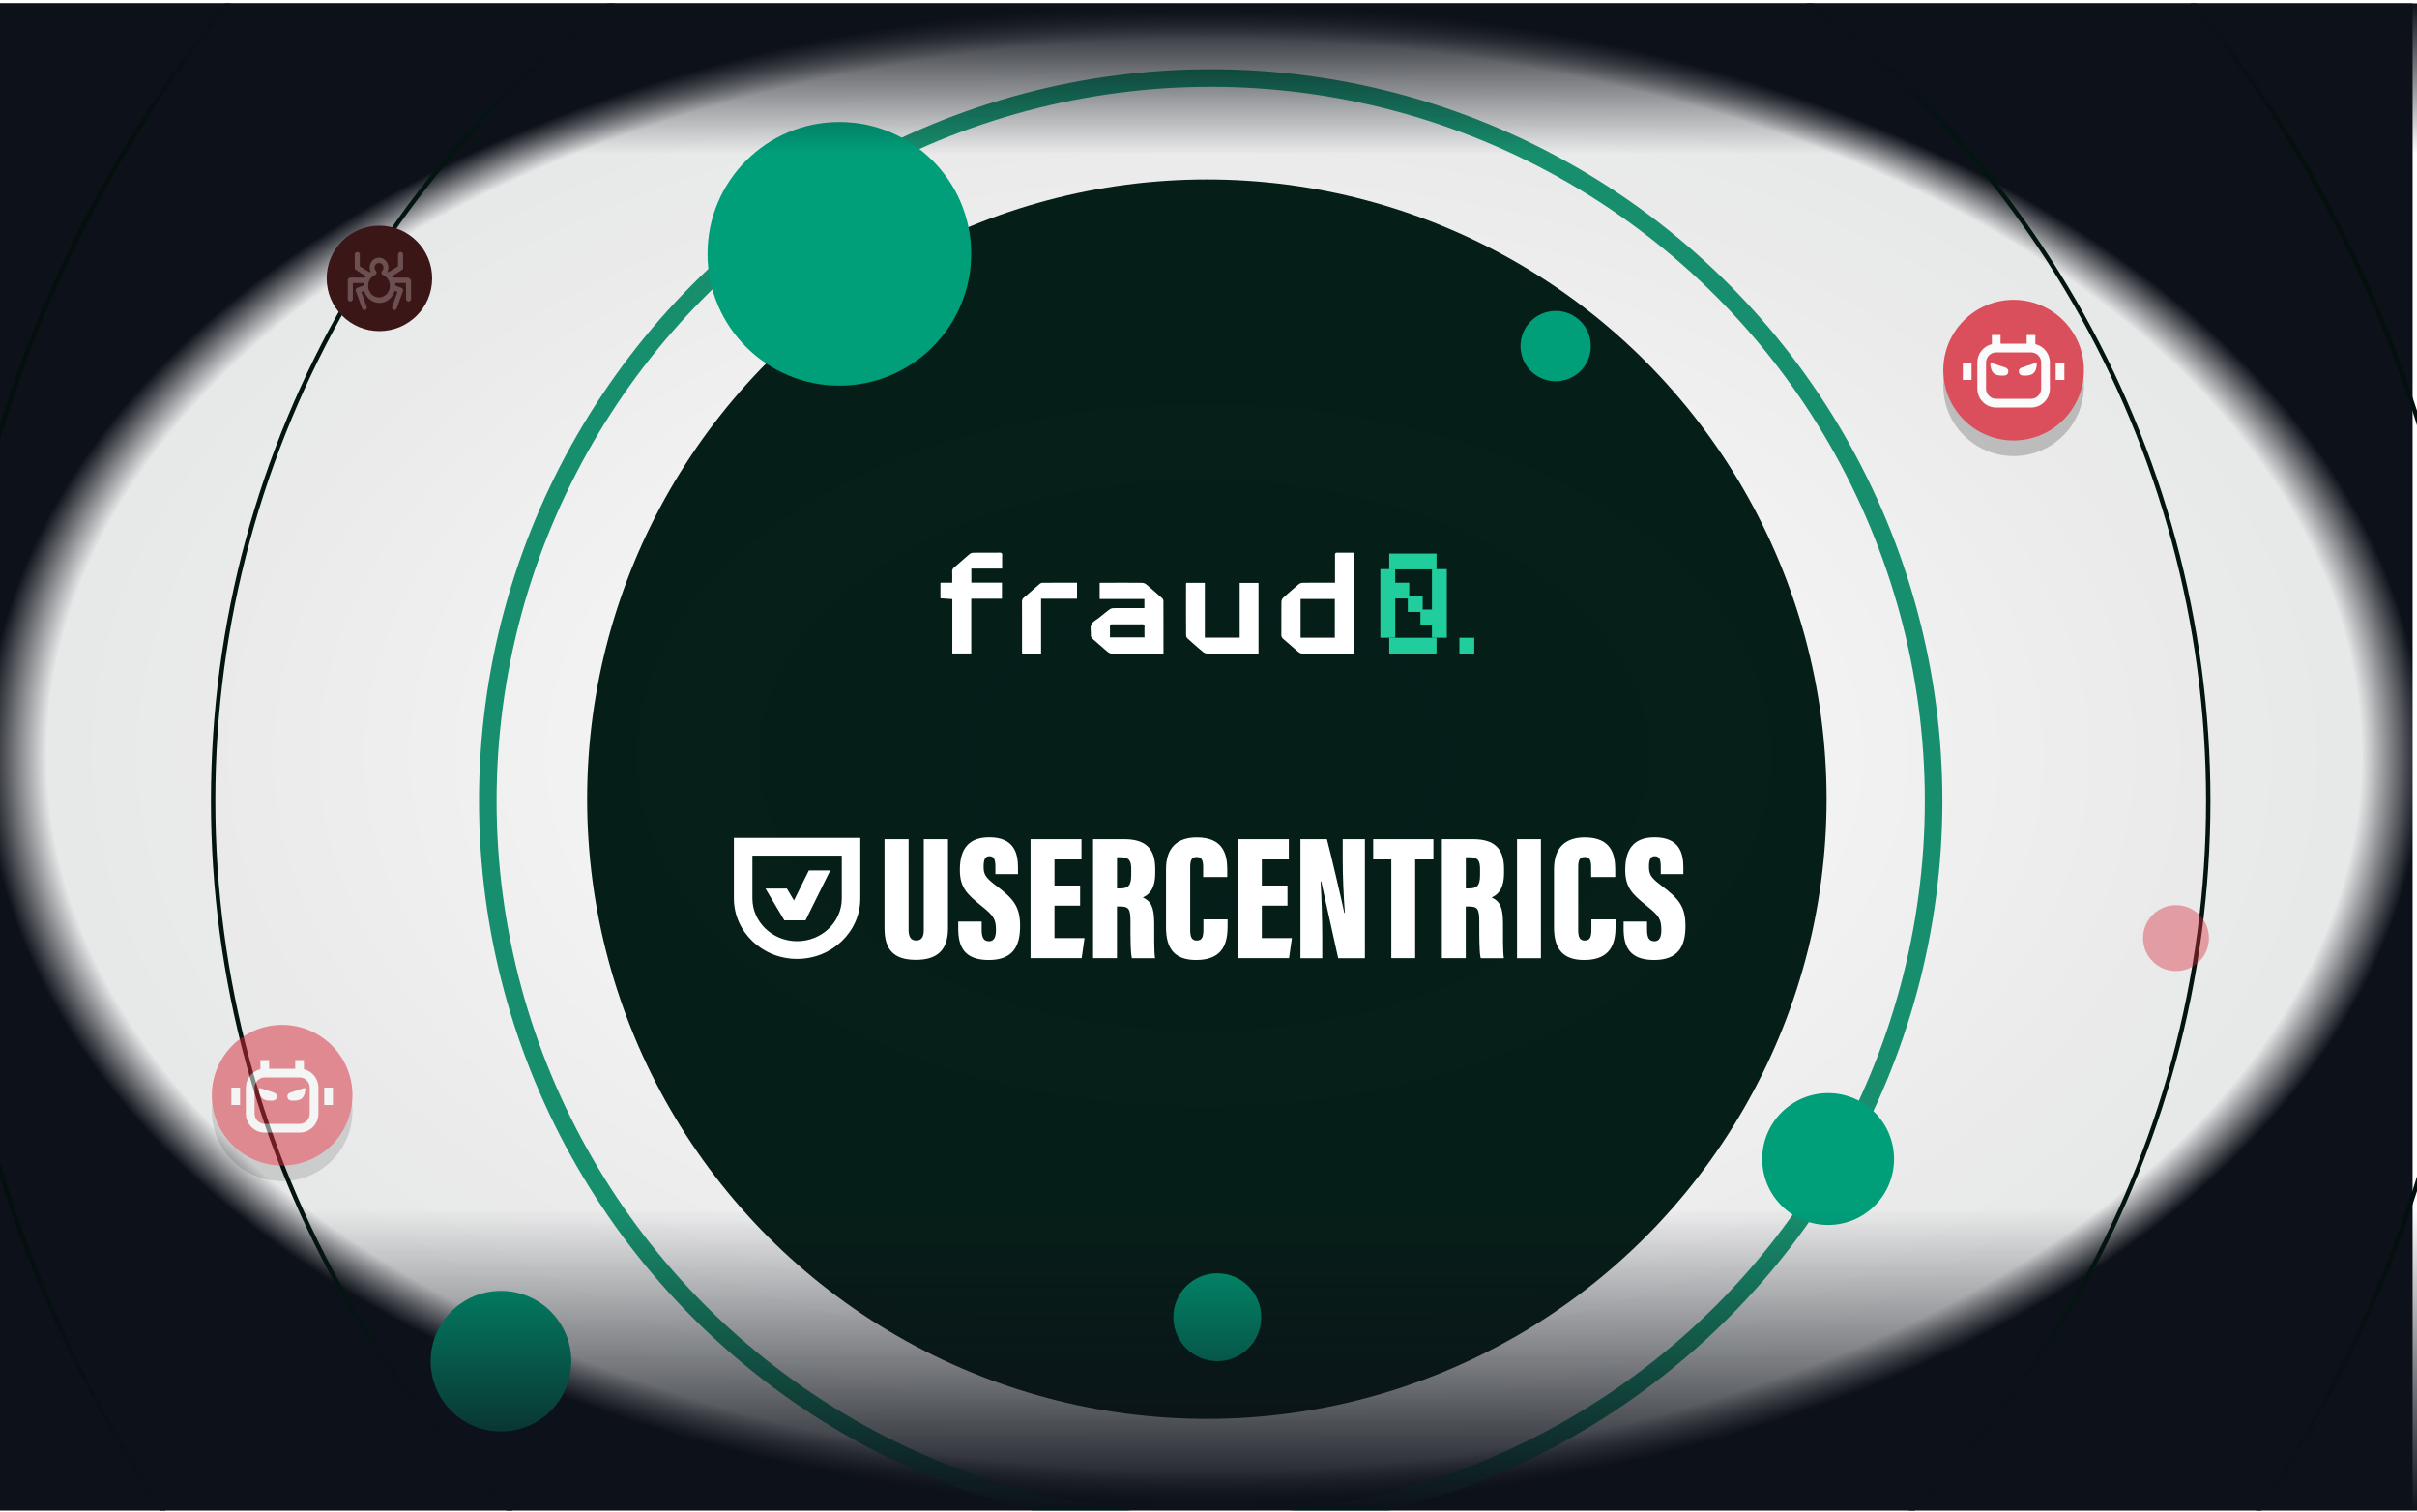 <svg xmlns="http://www.w3.org/2000/svg" width="550" height="344" fill="none" viewBox="0 0 550 344"><g clip-path="url(#a)"><g filter="url(#b)"><circle cx="274.625" cy="181.862" r="141.024" fill="#051F18"/></g><path fill="url(#c)" d="M-1 .211h550v343.378H-1z"/><circle cx="275.5" cy="182.258" r="164.5" stroke="#178F6E" stroke-width="4"/><circle cx="275.5" cy="182.258" r="227" stroke="#031510"/><circle cx="275.5" cy="182.258" r="288" stroke="#03100D"/><g opacity=".8"><g filter="url(#d)"><circle cx="458.205" cy="87.787" r="16" fill="#000" fill-opacity=".25"/></g><circle cx="458.205" cy="84.232" r="16" fill="#D62837"/><path fill="#fff" fill-rule="evenodd" d="M453.253 78.328c-1.893.447-3.302 2.148-3.302 4.177v5.943c0 2.37 1.922 4.292 4.292 4.292h7.924c2.37 0 4.292-1.922 4.292-4.292v-5.943c0-2.03-1.409-3.73-3.302-4.177v-2.096h-1.981v1.981h-5.942v-1.981h-1.981v2.096Zm.99 1.866c-1.276 0-2.311 1.035-2.311 2.311v5.943c0 1.276 1.035 2.311 2.311 2.311h7.924c1.276 0 2.311-1.035 2.311-2.311v-5.943c0-1.276-1.035-2.311-2.311-2.311h-7.924Zm-7.594 6.273v-3.962h1.981v3.962h-1.981Zm21.131 0v-3.962h1.981v3.962h-1.981Z" clip-rule="evenodd"/><path fill="#fff" d="M455.883 85.478c-1.264 0-2.829 0-2.962-2.603-.009-.18.167-.309.338-.252l3.034 1.011c.368.123.694.401.713.789.026.513-.196 1.056-1.123 1.056ZM460.516 85.478c1.264 0 2.83 0 2.963-2.603.009-.18-.168-.309-.339-.252l-3.033 1.011c-.368.123-.694.401-.714.789-.026.513.197 1.056 1.123 1.056Z"/></g><g filter="url(#e)" opacity=".5"><g filter="url(#f)"><circle cx="64.205" cy="252.787" r="16" fill="#000" fill-opacity=".25"/></g><circle cx="64.205" cy="249.232" r="16" fill="#D62837"/><path fill="#fff" fill-rule="evenodd" d="M59.253 243.328c-1.893.447-3.302 2.148-3.302 4.177v5.943c0 2.371 1.922 4.292 4.292 4.292h7.924c2.37 0 4.292-1.921 4.292-4.292v-5.943c0-2.029-1.409-3.73-3.301-4.177v-2.096h-1.981v1.981h-5.943v-1.981h-1.981v2.096Zm.991 1.866c-1.276 0-2.311 1.035-2.311 2.311v5.943c0 1.277 1.035 2.311 2.311 2.311h7.924c1.276 0 2.311-1.034 2.311-2.311v-5.943c0-1.276-1.035-2.311-2.311-2.311h-7.924Zm-7.594 6.273v-3.962h1.981v3.962h-1.981Zm21.13 0v-3.962h1.981v3.962h-1.981Z" clip-rule="evenodd"/><path fill="#fff" d="M61.883 250.478c-1.264 0-2.83 0-2.962-2.603-.009-.18.168-.31.339-.253l3.033 1.011c.368.123.694.401.714.789.026.514-.196 1.056-1.123 1.056ZM66.516 250.478c1.264 0 2.83 0 2.962-2.603.009-.18-.168-.31-.339-.253l-3.033 1.011c-.369.123-.694.401-.714.789-.026.514.196 1.056 1.123 1.056Z"/></g><g filter="url(#g)"><circle cx="86.338" cy="63.353" r="12" fill="#3B1617"/><path fill="#fff" d="M92.788 63.189h-3.446c-.044-.093-.133-.232-.177-.324l2.297-1.436c.176-.093.265-.278.265-.509v-2.964c0-.324-.265-.602-.574-.602-.309 0-.574.278-.574.602v2.64l-2.253 1.389c-.044-.046-.133-.093-.176-.139a2.239 2.239 0 0 0 .221-.973c0-1.25-.972-2.223-2.12-2.223-1.193 0-2.12 1.019-2.12 2.223 0 .324.088.648.177.973-.044.046-.133.093-.177.139l-2.253-1.389v-2.64c0-.324-.265-.602-.574-.602-.309 0-.574.278-.574.602v2.964c0 .185.088.417.265.509l2.297 1.436c-.088.093-.133.232-.177.324H79.713c-.309 0-.574.278-.574.602v4.215c0 .324.265.602.574.602.309 0 .574-.278.574-.602v-3.612h2.474c-.044.185-.044.37-.044.602l-1.414.509c-.133.046-.265.139-.309.324-.044.139-.088.324 0 .463l1.414 3.89c.088.232.309.37.53.37.044 0 .133 0 .177-.046.265-.093.442-.463.309-.741l-1.193-3.334.662-.232c.442 1.575 1.811 2.732 3.446 2.732 1.634 0 3.004-1.158 3.446-2.732l.662.232-1.193 3.334c-.088.278.044.648.309.741.044.046.132.046.176.046.221 0 .442-.139.53-.37l1.414-3.89c.044-.139.044-.324 0-.463-.044-.139-.177-.232-.309-.324l-1.414-.509c0-.185-.044-.417-.044-.602H92.39v3.612c0 .324.265.602.574.602.309 0 .574-.278.574-.602v-4.215c-.221-.324-.486-.602-.751-.602h0Zm-6.538 4.492c-1.369 0-2.474-1.158-2.474-2.64 0-1.065.618-2.038 1.546-2.455.177-.093.309-.232.353-.417.044-.185 0-.371-.133-.509-.177-.185-.309-.463-.309-.741 0-.602.442-1.065 1.016-1.065.574 0 1.016.463 1.016 1.065 0 .278-.088.556-.309.741-.133.139-.176.324-.133.509.044.185.177.324.353.417.928.417 1.546 1.343 1.546 2.408 0 1.528-1.104 2.686-2.474 2.686h-0Z" opacity=".25"/></g><g filter="url(#h)" opacity=".4"><circle cx="495.158" cy="213.479" r="7.5" fill="#D62837"/></g><circle cx="416" cy="263.758" r="15" fill="#009F7A"/><g filter="url(#i)"><circle cx="191" cy="57.758" r="30" fill="#009F7A"/></g><circle cx="354" cy="78.758" r="8" fill="#009F7A"/><g filter="url(#j)"><circle cx="277" cy="299.758" r="10" fill="#009F7A"/></g><g filter="url(#k)"><circle cx="114" cy="309.758" r="16" fill="#009F7A"/></g><g clip-path="url(#l)"><path fill="#fff" d="M214.002 132.608h2.68c0-.875.024-1.685-.01-2.492-.014-.19.02-.38.1-.553.08-.172.202-.322.356-.434 1.18-1.002 2.325-2.045 3.508-3.043.232-.186.517-.293.814-.305 1.997-.026 3.994 0 5.991-.025.498-.007.625.157.61.629-.032.972-.01 1.952-.01 3.008h-7.01v3.188h6.965v3.668h-6.986v12.457h-4.304v-12.367l-2.707-.185.003-3.546ZM303.792 132.607v-.967c0-1.772.011-3.54-.007-5.316-.005-.416.111-.573.549-.564 1.219.025 2.44.009 3.724.009v22.954c-.185.011-.38.033-.574.033-3.686 0-7.372.009-11.058-.014a1.55 1.55 0 0 1-.915-.337c-1.174-.972-2.306-2-3.471-2.99a1.174 1.174 0 0 1-.354-.439 1.187 1.187 0 0 1-.111-.553c.019-2.505-.004-5.011.027-7.515.021-.329.162-.639.398-.87 1.155-1.058 2.341-2.082 3.54-3.09.244-.197.545-.311.858-.326 2.222-.027 4.439-.015 6.659-.016l.735.001Zm-7.834 12.502h7.789v-8.799h-7.789v8.799ZM260.413 138.378v-2.059h-10.181v-3.679c.203-.011.4-.029.597-.029 3.016 0 6.032-.014 9.048.014.354.015.695.143.972.366 1.22 1.016 2.409 2.071 3.594 3.129.164.139.27.334.298.546.016 3.994.012 7.987.012 12.06-.234.011-.447.03-.661.03-3.668 0-7.336.011-11.004-.014a1.663 1.663 0 0 1-.972-.358c-1.175-.972-2.303-2.007-3.47-2.993a1.048 1.048 0 0 1-.332-.417 1.054 1.054 0 0 1-.085-.526c.037-.792-.203-1.697.11-2.346.312-.648 1.156-1.044 1.772-1.542.777-.625 1.547-1.263 2.35-1.856.254-.187.557-.294.871-.31 2.12-.026 4.239-.014 6.358-.014l.723-.002Zm-7.836 6.656h7.859c0-.806-.025-1.575.009-2.342.021-.471-.109-.633-.607-.625-2.237.026-4.473.01-6.709.012-.178 0-.355.026-.552.042v2.913ZM269.932 132.625h4.234v12.476h7.932v-12.456h4.282v16.104h-.614c-3.666 0-7.333.01-11-.017-.372-.016-.73-.151-1.021-.385-1.19-.988-2.347-2.013-3.497-3.054a1.027 1.027 0 0 1-.344-.651c-.02-3.887-.014-7.781-.012-11.672.008-.116.021-.231.04-.345ZM236.901 148.735h-4.304c-.011-.208-.032-.404-.032-.598 0-3.727.006-7.454-.011-11.18-.01-.189.027-.378.107-.549.08-.172.2-.321.352-.435 1.18-.999 2.33-2.035 3.504-3.042.17-.166.389-.275.625-.309 2.625-.02 5.25-.013 7.938-.013v3.64h-8.179v12.486Z"/><path fill="#21CD9D" d="M326.89 125.965h-10.765v3.604h10.765v-3.604Z"/><path fill="#21CD9D" d="M329.233 129.508h-3.385v15.616h3.385v-15.616ZM317.493 129.508h-3.386v15.616h3.386v-15.616Z"/><path fill="#21CD9D" d="M326.89 145.123h-10.765v3.604h10.765v-3.604ZM320.678 132.596h-3.385v3.604h3.385v-3.604Z"/><path fill="#21CD9D" d="M323.741 135.65h-3.386v3.604h3.386v-3.604Z"/><path fill="#21CD9D" d="M326.609 138.701h-3.385v3.604h3.385v-3.604ZM335.478 145.123h-3.385v3.604h3.385v-3.604Z"/></g><g fill="#fff" clip-path="url(#m)"><path d="M206.754 190.973v20.622c0 1.58.502 2.423 1.74 2.423 1.316 0 1.717-.96 1.717-2.423v-20.622h5.509v20.286c0 4.798-2.303 7.173-7.31 7.173s-7.137-2.295-7.137-7.216v-20.243h5.481ZM223.383 209.709v1.879c0 1.782.463 2.61 1.701 2.61 1.237 0 1.55-1.228 1.55-2.503 0-2.557-.502-3.299-3.39-5.61-3.184-2.583-4.823-4.115-4.823-8.102 0-3.986 1.338-7.434 6.696-7.434 5.693 0 6.529 3.714 6.529 6.815v1.559h-5.141V197.3c0-1.643-.284-2.455-1.354-2.455-1.004 0-1.327.828-1.327 2.359 0 1.634.312 2.439 2.648 4.185 4.159 3.127 5.654 4.889 5.654 9.345 0 4.457-1.511 7.734-7.137 7.734-5.626 0-6.936-3.117-6.936-7.131v-1.622h5.33v-.006ZM245.785 206.093h-5.832v7.381h6.835l-.652 4.58h-11.63v-27.081h11.592v4.606h-6.144v5.935h5.832v4.579h-.001ZM254.182 202.176h.674c1.818 0 2.56-.55 2.56-3.069v-1.308c0-1.814-.38-2.722-2.387-2.722h-.847v7.099Zm-.011 4.104v11.774h-5.437v-27.081h7.059c4.745 0 7.087 1.996 7.087 6.73v.977c0 3.858-1.612 5.006-2.822 5.556 1.762.816 2.587 2.054 2.587 5.833 0 2.615-.044 6.57.196 7.99h-5.264c-.351-1.222-.329-4.75-.329-8.209 0-3.047-.362-3.565-2.436-3.565h-.641v-.005ZM279.346 209.219v1.467c0 3.416-.658 7.782-7.143 7.782-4.79 0-6.869-2.445-6.869-7.424v-13.279c0-4.713 2.453-7.195 6.986-7.195 5.977 0 6.948 3.763 6.948 7.312v1.703h-5.482v-2.311c0-1.489-.333-2.247-1.466-2.247-1.132 0-1.483.71-1.483 2.247v14.32c0 1.446.251 2.433 1.483 2.433 1.232 0 1.522-.827 1.522-2.551v-2.252h5.509l-.005-.005ZM292.974 206.093h-5.837v7.381h6.841l-.652 4.58h-11.637v-27.081h11.592v4.606h-6.144v5.935h5.837v4.579ZM295.923 218.054v-27.081h6.022c.897 3.303 3.735 15.574 3.958 16.759h.134c-.301-3.603-.497-8.529-.497-12.313v-4.446h5.053v27.086h-6.079c-.584-2.578-3.679-16.588-3.863-17.458h-.145c.212 3.186.379 8.577.379 12.831v4.627h-4.962v-.005ZM316.6 195.579h-4.121v-4.606h13.699v4.606h-4.148v22.475h-5.43v-22.475ZM333.558 202.176h.675c1.817 0 2.559-.55 2.559-3.069v-1.308c0-1.814-.379-2.721-2.387-2.721h-.847v7.098Zm-.016 4.104v11.774h-5.437v-27.081h7.058c4.746 0 7.087 1.996 7.087 6.73v.977c0 3.858-1.611 5.006-2.821 5.556 1.762.816 2.587 2.054 2.587 5.833 0 2.615-.045 6.57.195 7.99h-5.263c-.351-1.222-.329-4.75-.329-8.209 0-3.047-.363-3.565-2.436-3.565h-.641v-.005ZM350.644 190.973h-5.436v27.085h5.436v-27.085ZM367.632 209.219v1.467c0 3.416-.658 7.782-7.143 7.782-4.789 0-6.869-2.445-6.869-7.424v-13.279c0-4.713 2.454-7.195 6.986-7.195 5.977 0 6.948 3.763 6.948 7.312v1.703h-5.481v-2.311c0-1.489-.335-2.247-1.467-2.247-1.132 0-1.483.71-1.483 2.247v14.32c0 1.446.251 2.433 1.483 2.433 1.233 0 1.523-.827 1.523-2.551v-2.252h5.508l-.005-.005ZM374.791 209.709v1.879c0 1.782.463 2.61 1.701 2.61s1.55-1.228 1.55-2.503c0-2.557-.502-3.299-3.391-5.61-3.183-2.583-4.822-4.115-4.822-8.102 0-3.986 1.338-7.434 6.696-7.434 5.693 0 6.529 3.714 6.529 6.815v1.559h-5.14V197.3c0-1.643-.285-2.455-1.355-2.455-1.004 0-1.328.828-1.328 2.359 0 1.633.313 2.439 2.649 4.185 4.159 3.127 5.654 4.888 5.654 9.345 0 4.457-1.511 7.734-7.137 7.734-5.626 0-6.936-3.117-6.936-7.131v-1.622h5.33v-.006ZM171.214 194.714v9.736c0 5.369 4.561 9.735 10.171 9.735 5.609 0 10.17-4.366 10.17-9.735v-9.736h-20.341Zm10.171 23.506c-7.929 0-14.385-6.175-14.385-13.77v-13.77h28.764v13.77c0 7.589-6.45 13.77-14.384 13.77h.005Z"/><path d="m174.183 202.205 4.282 7.205h4.873l-4.282-7.205h-4.873Z"/><path d="m184.051 198.092-5.604 11.32h4.868l5.609-11.32h-4.873Z"/></g><path fill="url(#n)" d="M0 .758h550v343H0z"/></g><defs><filter id="b" width="668.006" height="668.006" x="-59.378" y="-152.142" color-interpolation-filters="sRGB" filterUnits="userSpaceOnUse"><feFlood flood-opacity="0" result="BackgroundImageFix"/><feBlend in="SourceGraphic" in2="BackgroundImageFix" result="shape"/><feGaussianBlur result="effect1_foregroundBlur_1128_31326" stdDeviation="96.49"/></filter><filter id="d" width="40" height="40" x="438.205" y="67.787" color-interpolation-filters="sRGB" filterUnits="userSpaceOnUse"><feFlood flood-opacity="0" result="BackgroundImageFix"/><feBlend in="SourceGraphic" in2="BackgroundImageFix" result="shape"/><feGaussianBlur result="effect1_foregroundBlur_1128_31326" stdDeviation="2"/></filter><filter id="e" width="36" height="39.555" x="46.205" y="231.232" color-interpolation-filters="sRGB" filterUnits="userSpaceOnUse"><feFlood flood-opacity="0" result="BackgroundImageFix"/><feBlend in="SourceGraphic" in2="BackgroundImageFix" result="shape"/><feGaussianBlur result="effect1_foregroundBlur_1128_31326" stdDeviation="1"/></filter><filter id="f" width="40" height="40" x="44.205" y="232.787" color-interpolation-filters="sRGB" filterUnits="userSpaceOnUse"><feFlood flood-opacity="0" result="BackgroundImageFix"/><feBlend in="SourceGraphic" in2="BackgroundImageFix" result="shape"/><feGaussianBlur result="effect1_foregroundBlur_1128_31326" stdDeviation="2"/></filter><filter id="g" width="29.947" height="29.947" x="71.364" y="48.38" color-interpolation-filters="sRGB" filterUnits="userSpaceOnUse"><feFlood flood-opacity="0" result="BackgroundImageFix"/><feBlend in="SourceGraphic" in2="BackgroundImageFix" result="shape"/><feGaussianBlur result="effect1_foregroundBlur_1128_31326" stdDeviation="1.487"/></filter><filter id="h" width="26.894" height="26.894" x="481.711" y="200.031" color-interpolation-filters="sRGB" filterUnits="userSpaceOnUse"><feFlood flood-opacity="0" result="BackgroundImageFix"/><feBlend in="SourceGraphic" in2="BackgroundImageFix" result="shape"/><feGaussianBlur result="effect1_foregroundBlur_1128_31326" stdDeviation="2.974"/></filter><filter id="i" width="240" height="240" x="71" y="-62.242" color-interpolation-filters="sRGB" filterUnits="userSpaceOnUse"><feFlood flood-opacity="0" result="BackgroundImageFix"/><feBlend in="SourceGraphic" in2="BackgroundImageFix" result="shape"/><feGaussianBlur result="effect1_foregroundBlur_1128_31326" stdDeviation="45"/></filter><filter id="j" width="56" height="56" x="249" y="271.758" color-interpolation-filters="sRGB" filterUnits="userSpaceOnUse"><feFlood flood-opacity="0" result="BackgroundImageFix"/><feBlend in="SourceGraphic" in2="BackgroundImageFix" result="shape"/><feGaussianBlur result="effect1_foregroundBlur_1128_31326" stdDeviation="9"/></filter><filter id="k" width="44" height="44" x="92" y="287.758" color-interpolation-filters="sRGB" filterUnits="userSpaceOnUse"><feFlood flood-opacity="0" result="BackgroundImageFix"/><feBlend in="SourceGraphic" in2="BackgroundImageFix" result="shape"/><feGaussianBlur result="effect1_foregroundBlur_1128_31326" stdDeviation="3"/></filter><clipPath id="a"><path fill="#fff" d="M0 .758h550v343H0z"/></clipPath><clipPath id="l"><path fill="#fff" d="M214 125.758h121.474v23.002H214z"/></clipPath><clipPath id="m"><path fill="#fff" d="M167 190.549h216.533v27.969H167z"/></clipPath><radialGradient id="c" cx="0" cy="0" r="1" gradientTransform="matrix(0 171.689 -275 0 274 171.9)" gradientUnits="userSpaceOnUse"><stop stop-color="#0D1119" stop-opacity="0"/><stop offset=".95" stop-color="#0D1119" stop-opacity=".1"/><stop offset="1" stop-color="#0D1119"/></radialGradient><linearGradient id="n" x1="275" x2="275" y1=".758" y2="343.758" gradientUnits="userSpaceOnUse"><stop stop-color="#0D1119"/><stop offset=".1" stop-color="#0D1119" stop-opacity="0"/><stop offset=".8" stop-color="#0D1119" stop-opacity="0"/><stop offset="1" stop-color="#0D1119"/></linearGradient></defs></svg>